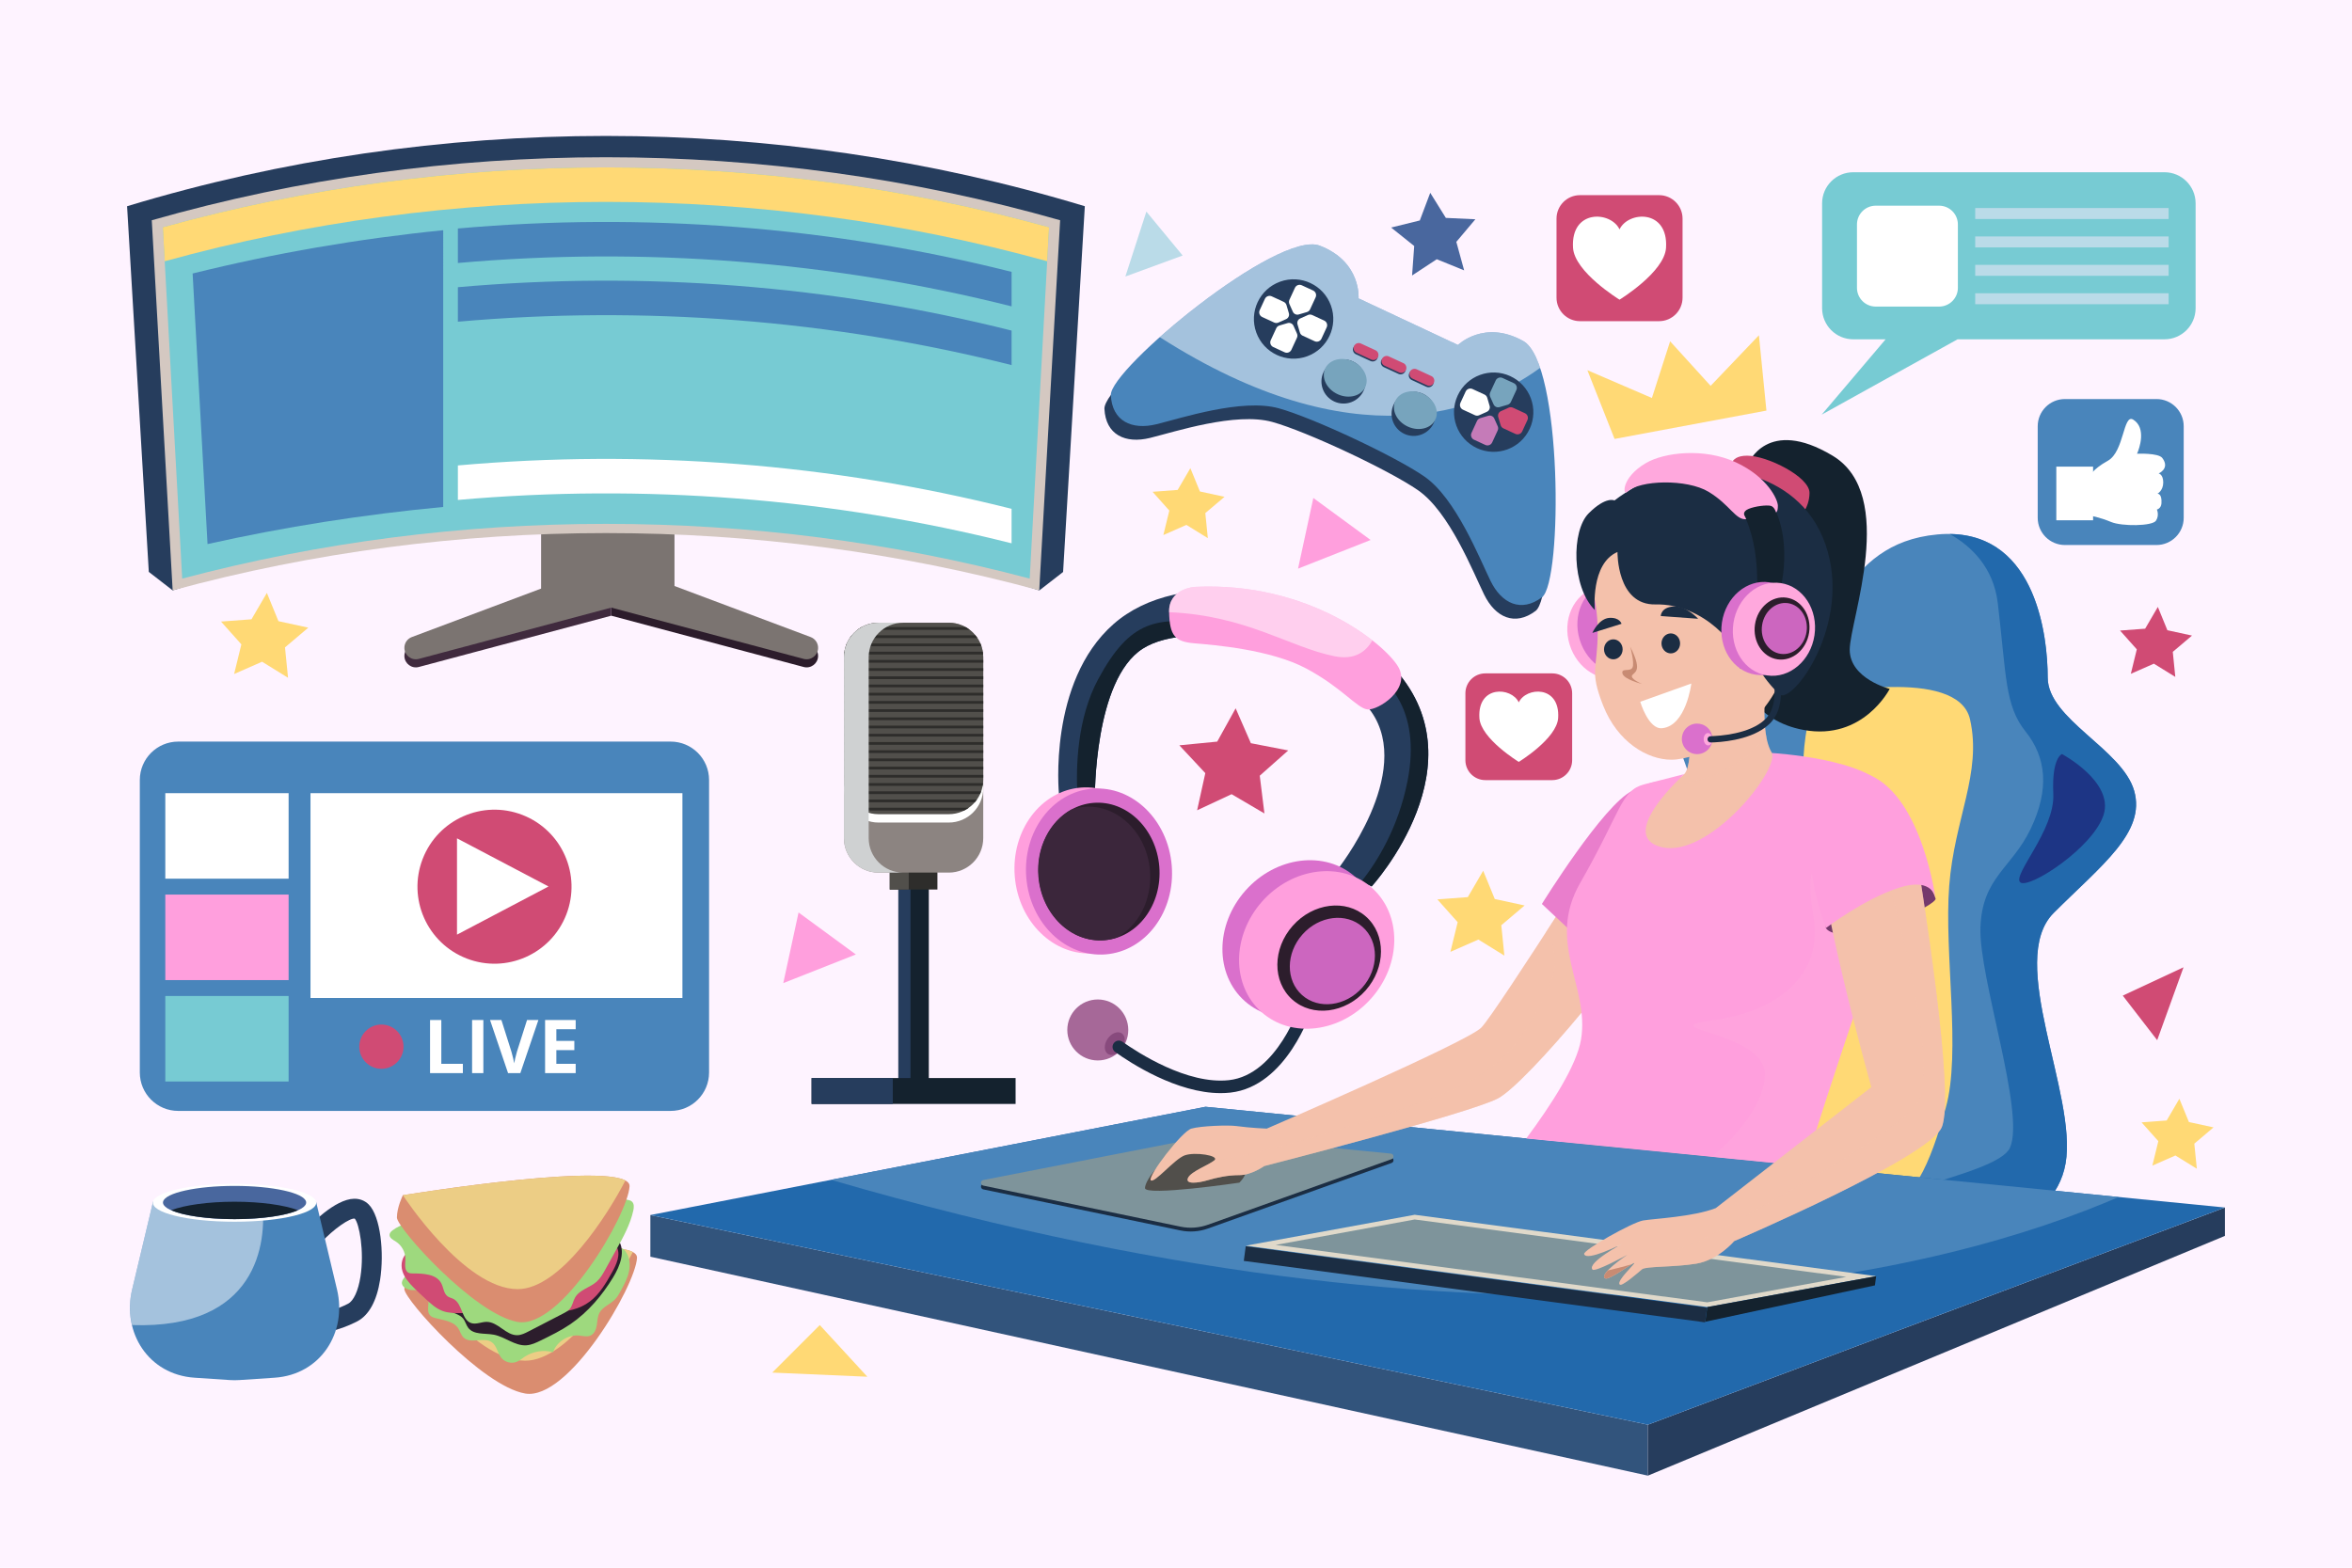 <?xml version="1.0" encoding="utf-8"?>
<!-- Generator: Adobe Illustrator 27.5.0, SVG Export Plug-In . SVG Version: 6.00 Build 0)  -->
<svg version="1.1" xmlns="http://www.w3.org/2000/svg" xmlns:xlink="http://www.w3.org/1999/xlink" x="0px" y="0px"
	 viewBox="0 0 750 500" style="enable-background:new 0 0 750 500;" xml:space="preserve">
<g id="BACKGROUND">
	<g>
		<rect style="fill:#FEF3FF;" width="750" height="500"/>
	</g>
</g>
<g id="OBJECTS">
	<g>
		<g>
			<g>
				<g>
					<g>
						<g>
							<path style="fill:#4985BB;" d="M625.4,395.747c0,0,29.468-2.852,33.271-24.715c3.802-21.864-19.012-64.64-3.802-79.85
								c15.209-15.21,29.468-25.666,25.666-38.974c-3.802-13.308-27.567-22.814-27.567-36.122s-3.802-48.48-35.172-45.628
								c-31.37,2.852-32.124,33.476-49.234,38.229c-17.111,4.753-37.27,11.202-34.418,24.51s17.111,38.024,7.605,54.184
								c-9.506,16.16-37.073,70.344-25.666,88.405C527.489,393.845,625.4,395.747,625.4,395.747z"/>
						</g>
						<g>
							<path style="fill:#2269AC;" d="M680.534,252.207c-3.802-13.308-27.567-22.814-27.567-36.122
								c0-12.725-3.495-45.412-31.22-45.764c6.864,3.908,13.947,10.64,15.304,22.04c2.766,23.237,2.213,32.643,8.852,40.942
								c6.639,8.299,7.663,18.442,1.637,31.041c-6.01,12.568-15.469,15.433-16.022,31.478c-0.553,16.045,14.385,59.199,9.406,70.265
								c-4.046,8.99-50.456,15.059-62.38,26.811c24.555,2.416,46.856,2.85,46.856,2.85s29.468-2.852,33.271-24.715
								c3.802-21.864-19.012-64.64-3.802-79.85C670.078,275.972,684.336,265.516,680.534,252.207z"/>
						</g>
						<g>
							<path style="fill:#FFD975;" d="M580.617,221.683c0,0,43.708-9.406,47.581,7.746c3.873,17.151-4.979,31.536-6.639,53.114
								c-1.66,21.577,3.873,53.114-1.107,70.818c-4.979,17.704-10.512,31.536-21.577,32.089
								c-11.065,0.553-48.687,1.66-52.007-12.725c-3.32-14.385,27.663-71.371,28.217-94.609
								C575.638,254.879,572.318,232.195,580.617,221.683z"/>
						</g>
						<g>
							<g>
								
									<ellipse transform="matrix(0.956 -0.293 0.293 0.956 -36.648 158.96)" style="fill:#FFA8DD;" cx="513.048" cy="201.985" rx="13.072" ry="14.89"/>
							</g>
							<g>
								
									<ellipse transform="matrix(0.956 -0.293 0.293 0.956 -36.059 159.835)" style="fill:#DA70CC;" cx="516.269" cy="200.457" rx="13.072" ry="14.89"/>
							</g>
							<g>
								<path style="fill:#14222E;" d="M557.455,147.897c0,0,6.046-15.068,26.907-2.565c20.861,12.503,5.473,52.577,5.473,61.874
									c0,9.297,12.749,12.503,12.749,12.503s-8.405,16.609-27.454,13.103c-30.533-5.621-25.69-47.726-21.843-64.397
									C557.135,151.744,557.455,147.897,557.455,147.897z"/>
							</g>
							<g>
								<path style="fill:#F4C1AB;" d="M563.558,213.917c0,0-4.044,26.542,4.506,28.578c8.551,2.036,26.846,3.798,33.768,19.677
									c6.922,15.879-36.209,115.026-36.209,115.026l-81.458,1.726c0,0,36.551-33.562,28.083-50.001
									c-11.614-22.544,5.198-72.479,10.059-75.438c9.365-5.7,11.324-3.127,14.785-6.588c3.461-3.461,1.221-26.466,1.221-26.466
									L563.558,213.917z"/>
							</g>
							<g style="opacity:0.5;">
								<path style="fill:#F4C1AB;" d="M563.558,213.917l-25.244,6.515c0,0,2.24,23.005-1.221,26.466
									c-2.524,2.524-4.262,1.85-8.643,3.504c15.957,0.411,27.166-6.706,34.829-15.208
									C561.615,226.69,563.558,213.917,563.558,213.917z"/>
							</g>
							<g>
								<polygon style="fill:#32547C;" points="207.385,387.531 525.474,454.396 525.474,470.644 207.385,400.815 								"/>
							</g>
							<g>
								<polygon style="fill:#263D5D;" points="709.478,385.128 525.474,454.396 525.474,470.644 709.478,394.173 								"/>
							</g>
							<g>
								<polygon style="fill:#2269AC;" points="384.411,352.998 207.385,387.531 525.474,454.396 709.478,385.128 								"/>
							</g>
							<g>
								<path style="fill:#4985BB;" d="M675.6,381.78l-291.189-28.782l-119.423,23.296
									C489.904,441.791,623.147,404.459,675.6,381.78z"/>
							</g>
							<g>
								<g>
									<path style="fill:#1B2D43;" d="M385.167,391.833l58.58-20.923c0.916-0.327,0.751-1.669-0.217-1.765l-57.486-5.682
										c-0.088-0.009-0.177-0.005-0.264,0.012l-72.222,14.089c-0.976,0.19-0.985,1.584-0.011,1.786l62.862,13.087
										C379.328,393.046,382.359,392.836,385.167,391.833z"/>
								</g>
							</g>
							<g>
								<g>
									<path style="fill:#7E949B;" d="M385.167,390.623l58.58-20.923c0.916-0.327,0.751-1.669-0.217-1.765l-57.486-5.682
										c-0.088-0.009-0.177-0.005-0.264,0.012l-72.222,14.089c-0.976,0.19-0.985,1.584-0.011,1.786l62.862,13.087
										C379.328,391.835,382.359,391.626,385.167,390.623z"/>
								</g>
							</g>
							<g>
								<g>
									<polygon style="fill:#E0D9CA;" points="544.413,416.872 397.26,397.297 451.109,387.441 598.261,407.016 									"/>
								</g>
								<g>
									<polygon style="fill:#7E949B;" points="406.792,397.057 451.1,388.947 588.73,407.255 544.422,415.365 									"/>
								</g>
								<g>
									
										<rect x="468.161" y="335.203" transform="matrix(0.132 -0.991 0.991 0.132 2.632 821.861)" style="fill:#1B2D43;" width="4.727" height="148.449"/>
								</g>
								<g>
									<polygon style="fill:#14222E;" points="598.261,407.016 597.87,409.958 543.79,421.558 544.413,416.872 									"/>
								</g>
							</g>
							<g>
								<path style="fill:#514F4B;" d="M395.2,377.198c0,0-30.091,4.427-30.091,1.726c0-2.702,6.931-12.895,17.94-12.895
									C394.058,366.029,401.297,371.101,395.2,377.198z"/>
							</g>
							<g>
								<path style="fill:#F4C1AB;" d="M521.021,253.485c0,0-44.004,69.595-48.687,74.278c-4.682,4.682-68.396,32.198-68.396,32.198
									s-5.135-0.187-9.685-0.819c-2.553-0.355-11.333-0.061-14.366,0.824c-3.033,0.885-14.071,15.335-12.933,16.472
									c1.138,1.137,7.583-6.825,10.869-7.962c3.286-1.137,10.932,0.063,9.479,1.517c-1.453,1.453-7.457,3.539-8.468,5.687
									c-1.011,2.148,3.16,1.643,6.193,0.758c3.033-0.885,6.446-1.643,10.237-1.643c3.792,0,7.869-2.897,7.869-2.897
									s65.128-16.669,74.493-21.555c9.365-4.886,45.621-48.478,49.693-60.286C531.392,278.249,521.021,253.485,521.021,253.485z"
									/>
							</g>
							<g style="opacity:0.5;">
								<path style="fill:#F4C1AB;" d="M493.051,297.196c2.653,4.254,4.172,10.178,0.85,17.427
									c-6.845,14.934-13.067,23.645-25.512,30.49c-11.759,6.468-61.291,22.377-81.413,25.161
									c-1.863,1.434-7.194,3.392-8.141,5.405c-1.011,2.149,3.16,1.643,6.193,0.758c3.033-0.885,6.446-1.643,10.237-1.643
									c3.791,0,7.869-2.897,7.869-2.897s65.128-16.669,74.493-21.555c9.365-4.886,45.622-48.478,49.693-60.286
									c4.072-11.808-6.3-36.572-6.3-36.572S506.352,276.685,493.051,297.196z"/>
							</g>
							<g>
								<path style="fill:#E97ECC;" d="M505.137,300.912l-13.464-12.6c0,0,19.562-31.617,28.825-36.095
									c9.263-4.478,7.402-2.062,7.402-2.062L505.137,300.912z"/>
							</g>
							<g>
								<path style="fill:#FF9FDD;" d="M504.151,331.553c-1.38,8.282-9.512,20.858-17.46,31.555l88.847,8.782
									c3.457-11.143,9.45-29.946,18.185-55.566c14.811-43.441,13.431-53.932,8.084-64.129
									c-5.347-10.196-36.739-12.029-36.739-12.029c1.979,6.065-20.362,33.554-35.173,30.028
									c-14.811-3.526,7.198-23.296,7.198-23.296s-5.162,1.318-12.725,3.245c-7.563,1.927-7.27,8.39-20.491,31.485
									C492.971,300.676,506.972,314.626,504.151,331.553z"/>
							</g>
							<g style="opacity:0.5;">
								<path style="fill:#FFA8DD;" d="M562.81,342.622c0,8.385-7.781,18.909-16.976,26.332l29.703,2.936
									c3.458-11.147,9.458-29.967,18.185-55.566c7.635-22.393,10.96-36.018,11.664-45.373
									c-13.826-0.558-23.303,2.929-23.303,2.929s-7.319-1.359-3.832,18.001c3.487,19.36-11.706,30.817-32.13,33.557
									C525.698,328.176,562.81,328.923,562.81,342.622z"/>
							</g>
							<g>
								<path style="fill:#74396C;" d="M582.24,295.996c0,0,2.316,4.888,18.525-1.029c16.209-5.918,16.467-8.233,16.467-8.233
									s-1.286-5.918-7.204-7.719C604.109,277.214,579.924,284.16,582.24,295.996z"/>
							</g>
							<g>
								<path style="fill:#F4C1AB;" d="M610.264,267.173c-2.64-16.579-10.607-9.019-10.607-9.019
									c-12.861-5.339-16.39-4.782-19.146,8.056c-2.756,12.838,16.205,80.523,16.205,80.523l-49.599,38.583
									c-7.167,2.795-19.722,3.357-23.168,3.942c-3.446,0.585-19.165,9.431-18.807,10.703c0.717,2.548,12.076-3.226,12.076-3.226
									s-11.238,6.018-9.423,8.181c0.802,0.956,11.122-4.702,11.122-4.702s-9.443,6.286-7.01,7.536
									c1.202,0.618,8.621-4.969,9.207-4.918c0.586,0.051-5.665,5.588-4.622,6.83c0.67,0.798,5.91-3.841,7.105-4.843
									c1.194-1.003,10.226-0.622,17.264-1.778c7.038-1.157,12.125-7.202,12.125-7.202s61.593-26.365,66.129-36.187
									C623.652,349.832,612.904,283.752,610.264,267.173z"/>
							</g>
							<g>
								<g>
									<path style="fill:#C88B73;" d="M511.908,407.751c0.995,0.511,6.24-3.221,8.353-4.495c-2.469,0.699-5.022,1.363-7.582,1.95
										C511.619,406.337,511.089,407.33,511.908,407.751z"/>
								</g>
								<g style="opacity:0.5;">
									<path style="fill:#F4C1AB;" d="M619.116,359.654c4.536-9.822-6.212-75.901-8.852-92.48
										c-2.64-16.579-10.607-9.019-10.607-9.019c-1.659-0.689-3.161-1.277-4.528-1.756c0.695,5.751,2.367,11.898,5.176,18.401
										c0,0,19.912,65.958,10.578,77.781c-9.334,11.823-69.692,43.557-69.692,43.557s-9.109,3.715-20.108,6.882
										c-0.586,0.953-5.528,5.527-4.59,6.644c0.67,0.798,5.91-3.841,7.105-4.843c1.195-1.003,10.226-0.622,17.264-1.778
										c7.038-1.157,12.125-7.202,12.125-7.202S614.58,369.475,619.116,359.654z"/>
								</g>
							</g>
							<g>
								<path style="fill:#FF9FDD;" d="M582.24,295.996c0,0,12.123-9.263,23.3-12.865c11.177-3.602,11.691,3.602,11.691,3.602
									s-4.203-32.041-20.723-39.389C583.137,241.398,569.632,261.558,582.24,295.996z"/>
							</g>
							<g>
								<path style="fill:#F4C1AB;" d="M516.113,160.112c-8.049,6.089-11.234,16.674-8.638,26.427
									c1.03,3.868,1.998,9.038,1.998,14.808c0,12.33-2.776,12.192,1.745,23.7c4.521,11.508,13.974,17.262,21.784,17.262
									c7.809,0,30.826-8.22,36.991-31.442c6.165-23.222,5.754-49.527-17.673-56.103
									C538.409,150.859,525.079,153.33,516.113,160.112z"/>
							</g>
							<g>
								<path style="fill:#D04B74;" d="M552.029,150.139c0,0-1.307-4.807,5.105-4.807s19.878,6.732,19.878,11.862
									c0,5.13-3.655,8.656-3.655,7.053S558.834,150.86,552.029,150.139z"/>
							</g>
							<g>
								<path style="fill:#1B2D43;" d="M556.742,203.592c0,0,2.055-13.974,9.453-6.576c7.398,7.398-4.727,17.262-4.727,17.262
									s1.901,3.199,5.815,7.113c3.914,3.914,23.701-22.321,14.8-47.803c-8.901-25.482-38.905-25.482-48.358-23.428
									c-9.453,2.055-18.906,9.453-18.906,9.453s-2.685-1.434-8.229,4.11c-5.544,5.544-5.477,23.406,1.962,30.845
									c0,0-1.405-14.816,7.226-18.515c0,0-0.277,16.98,12.121,16.725c15.618-0.321,26.788,13.689,26.788,18.621
									S556.742,210.579,556.742,203.592z"/>
							</g>
							<g>
								<path style="fill:#14222E;" d="M523.98,153.854c0,0,23.096-4.043,30.515,7.439c7.419,11.482,5.653,28.617,5.653,28.617
									h7.066c0,0,6.183-19.431-4.593-33.033C551.845,143.275,526.289,143.958,523.98,153.854z"/>
							</g>
							<g>
								<path style="fill:#FFA8DD;" d="M556.274,164.421c0,0-0.775-1.259,1.356-2.131c2.131-0.872,5.715-1.259,6.974-0.969
									c1.259,0.291,1.743,2.131,1.743,2.131s0.581-0.194,0.581-2.131s-3.196-9.105-13.367-13.851
									c-10.17-4.746-22.913-3.17-28.671,0.194c-8.044,4.699-7.408,10.591-6.025,9.231c3.927-3.86,19.101-4.195,25.978-0.03
									c6.877,4.165,8.62,9.105,12.011,8.717L556.274,164.421z"/>
							</g>
							<g>
								<g>
									<path style="fill:#DA70CC;" d="M545.075,232.733c1.611,2.155,1.17,5.208-0.985,6.819c-2.155,1.611-5.208,1.17-6.818-0.985
										c-1.611-2.155-1.17-5.208,0.985-6.818C540.411,230.137,543.464,230.578,545.075,232.733z"/>
								</g>
								<g>
									<path style="fill:#FFA8DD;" d="M546.044,235.712c0.047,1.093-0.535,2.006-1.301,2.038c-0.765,0.033-1.423-0.827-1.47-1.92
										c-0.047-1.093,0.535-2.005,1.3-2.038C545.339,233.76,545.997,234.619,546.044,235.712z"/>
								</g>
								<g>
									<g>
										<path style="fill:#1B2D43;" d="M562.928,231.991c-5.606,4.191-14.406,4.751-17.427,4.816
											c-0.57,0.012-1.032-0.455-1.02-1.025l0,0c0.011-0.536,0.438-0.968,0.974-0.982c3.013-0.078,12.415-0.696,17.31-5.277
											c5.671-5.309,1.879-16.465,1.84-16.577l1.891-0.66c0.177,0.508,4.262,12.496-2.361,18.698
											C563.752,231.342,563.349,231.677,562.928,231.991z"/>
									</g>
								</g>
							</g>
							<g>
								<path style="fill:#DA70CC;" d="M574.947,202.361c-1.198,8.136-7.96,13.878-15.102,12.826
									c-7.142-1.052-11.961-8.5-10.763-16.636s7.96-13.878,15.102-12.826C571.327,186.777,576.146,194.226,574.947,202.361z"/>
							</g>
							<g>
								
									<ellipse transform="matrix(0.146 -0.989 0.989 0.146 284.843 730.787)" style="fill:#FFA8DD;" cx="565.58" cy="200.457" rx="14.89" ry="13.072"/>
							</g>
							<g>
								<path style="fill:#2C1D2C;" d="M576.89,201.728c-0.8,5.431-5.313,9.264-10.081,8.562c-4.768-0.702-7.984-5.674-7.185-11.105
									c0.8-5.431,5.313-9.264,10.081-8.562C574.473,191.325,577.69,196.297,576.89,201.728z"/>
							</g>
							<g>
								<path style="fill:#CC66BF;" d="M576.071,201.501c-0.657,4.462-4.366,7.611-8.283,7.035c-3.917-0.577-6.56-4.662-5.903-9.124
									c0.657-4.462,4.365-7.611,8.283-7.035C574.086,192.954,576.729,197.039,576.071,201.501z"/>
							</g>
						</g>
						<g>
							<path style="fill:#1D3585;" d="M657.521,240.494c0,0,16.598,8.852,13.278,19.364c-3.32,10.512-23.79,23.79-26.557,21.577
								c-2.766-2.213,11.065-16.598,10.512-28.217C654.202,241.601,657.521,240.494,657.521,240.494z"/>
						</g>
					</g>
					<g>
						<path style="fill:#C88B73;" d="M519.835,206.225c0,0,1.454,5.236,0.727,6.69c-0.727,1.454-3.636,0-3.2,1.891
							c0.436,1.891,6.254,3.345,6.254,3.345s-4.218-1.745-3.054-2.909C521.725,214.078,523.471,213.496,519.835,206.225z"/>
					</g>
					<g>
						<path style="fill:#FFFFFF;" d="M523.034,223.822l16.289-5.817c0,0-1.626,13.484-9.308,14.252
							C525.652,232.694,523.034,223.822,523.034,223.822z"/>
					</g>
					<g>
						<path style="fill:#1B2D43;" d="M514.454,210.285c-1.637,0-2.97-1.43-2.97-3.188c0-1.758,1.333-3.187,2.97-3.187
							c1.637,0,2.97,1.43,2.97,3.187C517.423,208.855,516.091,210.285,514.454,210.285z"/>
					</g>
					<g>
						<path style="fill:#1B2D43;" d="M532.779,208.394c-1.637,0-2.97-1.43-2.97-3.188c0-1.758,1.333-3.188,2.97-3.188
							c1.637,0,2.97,1.43,2.97,3.188C535.748,206.965,534.415,208.394,532.779,208.394z"/>
					</g>
					<g>
						<path style="fill:#1B2D43;" d="M507.764,201.862l9.308-2.909c0,0-0.532-2.026-3.781-1.891
							C509.8,197.208,507.764,201.862,507.764,201.862z"/>
					</g>
					<g>
						<path style="fill:#1B2D43;" d="M529.579,196.481l11.925,0.873c0,0-3.781-4.217-7.853-3.927
							C529.579,193.717,529.579,196.481,529.579,196.481z"/>
					</g>
				</g>
				<g>
					<g>
						<path style="fill:#402A3E;" d="M133.554,212.729l61.357-16.362v-14.449l-63.586,23.845c-1.474,0.553-2.43,1.986-2.374,3.559
							l0,0C129.035,211.672,131.281,213.335,133.554,212.729z"/>
					</g>
					<g>
						<path style="fill:#2C1C2B;" d="M256.267,212.729l-61.357-16.362v-14.449l63.586,23.845c1.474,0.553,2.43,1.986,2.374,3.559
							l0,0C260.786,211.672,258.539,213.335,256.267,212.729z"/>
					</g>
					<g>
						<path style="fill:#7B7471;" d="M258.496,203.183l-63.586-23.845l-63.586,23.845c-1.474,0.553-2.43,1.986-2.374,3.559
							c0.084,2.35,2.33,4.013,4.603,3.407l61.357-16.362l61.357,16.362c2.272,0.606,4.519-1.057,4.603-3.407
							C260.926,205.168,259.97,203.735,258.496,203.183z"/>
					</g>
					<g>
						<rect x="172.542" y="156.469" style="fill:#7B7471;" width="42.538" height="34.528"/>
					</g>
					<g>
						<g>
							<path style="fill:#263D5D;" d="M338.997,182.433c2.239-37.698,4.547-76.555,6.929-116.658
								c-98.626-29.893-206.778-29.893-305.404,0c2.381,40.091,4.688,78.936,6.927,116.622l7.609,5.903l0,0.005
								c93.723-30.469,185.484-29.678,276.361,0.007L338.997,182.433z"/>
						</g>
						<g>
							<path style="fill:#D4C8C1;" d="M331.391,188.3c-89.554-24.371-186.779-24.371-276.333,0
								c-2.152-38.126-4.371-77.457-6.662-118.053c93.847-26.791,195.809-26.791,289.657,0
								C335.762,110.843,333.543,150.174,331.391,188.3z"/>
						</g>
						<g>
							<path style="fill:#77CBD3;" d="M58.103,184.537c-1.997-36.247-4.055-73.582-6.175-112.054
								c91.687-25.46,190.906-25.46,282.594,0c-2.12,38.472-4.177,75.807-6.175,112.054
								C240.646,161.264,145.804,161.264,58.103,184.537z"/>
						</g>
						<g>
							<path style="fill:#4985BB;" d="M141.328,73.429c-27.03,2.718-53.737,7.318-79.905,13.801l4.756,86.294
								c24.671-5.497,49.776-9.446,75.15-11.835V73.429z"/>
						</g>
						<g>
							<path style="fill:#FFD975;" d="M333.924,83.322c0.199-3.606,0.397-7.213,0.597-10.839c-91.687-25.46-190.906-25.46-282.594,0
								c0.2,3.626,0.398,7.233,0.597,10.839C143.847,58.082,242.602,58.082,333.924,83.322z"/>
						</g>
						<g>
							<path style="fill:#4985BB;" d="M322.57,86.71c-57.401-14.459-117.461-19.064-176.56-13.836v11.005
								c59.099-5.228,119.159-0.626,176.56,13.833V86.71z"/>
						</g>
						<g>
							<path style="fill:#4985BB;" d="M322.57,105.436C265.168,90.977,205.109,86.372,146.009,91.6v11.005
								c59.099-5.228,119.159-0.626,176.56,13.833V105.436z"/>
						</g>
						<g>
							<path style="fill:#FFFFFF;" d="M322.57,162.283c-57.401-14.459-117.461-19.064-176.56-13.836v11.005
								c59.099-5.228,119.159-0.626,176.56,13.833V162.283z"/>
						</g>
					</g>
				</g>
				<g>
					<g>
						<path style="fill:#263D5D;" d="M426.435,277.427c0,0,24.573-30.788,10.837-50.444c-15.078-21.577-57.241-30.083-72.871-20.107
							c-15.63,9.975-15.276,47.678-15.276,47.678l-11.448-1.351c0,0-3.561-35.656,17.36-54.125
							c20.921-18.47,63.757-12.745,88.613,13.105c29.825,31.018-6.258,70.535-6.258,70.535L426.435,277.427z"/>
					</g>
					<g>
						<path style="fill:#14222E;" d="M443.65,212.182c-7.037-7.319-15.517-13.021-24.531-17.021c0.062,0.566,0.25,1.133,0.608,1.699
							c5.154,8.156,20.934,19.85,20.934,19.85s12.882,8.583,8.166,32.411c-3.033,15.327-10.06,26.206-14.691,32.024l3.256,1.572
							C437.391,282.717,473.475,243.2,443.65,212.182z"/>
					</g>
					<g>
						<path style="fill:#14222E;" d="M398.368,204.478c-3.313-2.912-7.405-4.966-12.234-5.569
							c-17.173-2.142-25.652-1.388-35.95,17.719c-6.737,12.499-7.134,28.024-6.604,37.27l5.545,0.654
							c0,0-0.355-37.702,15.276-47.678C371.731,202.197,384.897,201.584,398.368,204.478z"/>
					</g>
					<g>
						<g>
							
								<ellipse transform="matrix(0.997 -0.08 0.08 0.997 -21.06 28.567)" style="fill:#FF9FDD;" cx="346.67" cy="277.614" rx="23.265" ry="26.501"/>
						</g>
						<g>
							
								<ellipse transform="matrix(0.997 -0.08 0.08 0.997 -21.076 28.861)" style="fill:#DA70CC;" cx="350.339" cy="277.969" rx="23.265" ry="26.501"/>
						</g>
						<g>
							
								<ellipse transform="matrix(0.997 -0.08 0.08 0.997 -21.076 28.861)" style="fill:#2C1D2C;" cx="350.339" cy="277.969" rx="19.288" ry="21.97"/>
						</g>
						<g>
							<path style="fill:#3B263B;" d="M352.093,299.87c1.417-0.113,2.78-0.41,4.083-0.848c6.862-3.78,11.273-12.077,10.532-21.328
								c-0.969-12.095-10.362-21.211-20.98-20.36c-1.417,0.113-2.779,0.41-4.082,0.848c-6.862,3.779-11.273,12.078-10.532,21.329
								C332.082,291.605,341.475,300.72,352.093,299.87z"/>
						</g>
					</g>
					<g>
						<g>
							<circle style="fill:#A66898;" cx="350.061" cy="328.497" r="9.723"/>
						</g>
						<g>
							<path style="fill:#884A7D;" d="M357.775,334.418c-1.231,1.803-3.253,2.566-4.515,1.705c-1.262-0.862-1.288-3.022-0.056-4.826
								c1.231-1.803,3.252-2.566,4.515-1.705C358.98,330.454,359.006,332.615,357.775,334.418z"/>
						</g>
						<g>
							<g>
								<path style="fill:#1B2D43;" d="M389.214,348.646c-13.971,0-28.709-9.62-33.616-13.126c-0.926-0.661-1.106-1.961-0.406-2.858
									l0,0c0.659-0.843,1.856-1.025,2.73-0.406c4.91,3.475,20.679,13.723,33.979,12.249c15.41-1.712,22.679-24.078,22.75-24.304
									l3.811,1.205c-0.324,1.023-8.118,25.071-26.118,27.071C391.307,348.591,390.263,348.646,389.214,348.646z"/>
							</g>
						</g>
					</g>
					<g>
						
							<ellipse transform="matrix(0.664 -0.748 0.748 0.664 -84.867 410.516)" style="fill:#DA70CC;" cx="414.496" cy="299.72" rx="26.501" ry="23.265"/>
					</g>
					<g>
						
							<ellipse transform="matrix(0.664 -0.748 0.748 0.664 -85.682 415.664)" style="fill:#FF9FDD;" cx="419.802" cy="303.198" rx="26.501" ry="23.265"/>
					</g>
					<g>
						
							<ellipse transform="matrix(0.664 -0.748 0.748 0.664 -86.297 419.516)" style="fill:#2C1D2C;" cx="423.787" cy="305.809" rx="17.691" ry="15.531"/>
					</g>
					<g>
						<path style="fill:#CC66BF;" d="M434.4,314.988c-5.332,6.001-13.924,7.071-19.192,2.391c-5.268-4.681-5.217-13.339,0.115-19.34
							c5.331-6.001,13.924-7.071,19.192-2.391C439.783,300.328,439.732,308.987,434.4,314.988z"/>
					</g>
					<g>
						<path style="fill:#FF9FDD;" d="M381.044,187.179c0,0-8.42,0.464-8.245,8.019c0.175,7.555,1.848,9.458,8.02,9.975
							c6.171,0.517,24.339,1.954,35.76,8.064c11.421,6.11,16.152,12.684,19.497,13.029c3.345,0.345,14.071-6.463,9.743-13.672
							C441.491,205.387,417.378,185.439,381.044,187.179z"/>
					</g>
					<g style="opacity:0.5;">
						<path style="fill:#FFFFFF;" d="M381.044,187.179c0,0-8.42,0.464-8.245,8.019c0,0.019,0.001,0.035,0.002,0.053
							c24.675,1.057,38.388,11.183,52.784,14.058c6.349,1.268,9.968-1.398,12.033-5.07
							C426.933,195.868,407.141,185.929,381.044,187.179z"/>
					</g>
				</g>
				<g>
					<g>
						<g>
							<path style="fill:#263D5D;" d="M100.067,425.223c-1.068,0-1.735-0.092-1.932-0.123l1.001-6.258
								c0.011-0.001,4.788,0.596,11.843-3.026c1.778-0.913,3.259-4.134,3.962-8.615c1.297-8.276-0.421-17.013-1.827-18.539
								c-1.458-0.264-6.604,3.146-10.98,7.879l-4.657-4.299c1.507-1.634,9.336-9.791,15.423-9.914
								c1.808-0.038,3.436,0.591,4.66,1.814c3.833,3.833,4.978,15.525,3.644,24.04c-1.061,6.765-3.595,11.354-7.328,13.271
								C107.579,424.685,102.65,425.223,100.067,425.223z"/>
						</g>
					</g>
					<g>
						<g>
							<path style="fill:#4985BB;" d="M74.801,383.277H48.809l-6.675,28.003c-3.252,13.645,5.147,27.142,19.914,28.129l11.196,0.748
								c1.037,0.069,2.077,0.069,3.115,0l11.196-0.748c14.767-0.986,23.166-14.484,19.914-28.129l-6.675-28.003H74.801z"/>
						</g>
						<g style="opacity:0.5;">
							<path style="fill:#FFFFFF;" d="M48.809,383.277l-6.675,28.003c-0.921,3.865-0.898,7.729-0.019,11.338
								c39.813,1.368,43.104-26.027,41.475-39.341h-8.789H48.809z"/>
						</g>
						<g>
							<path style="fill:#FFFFFF;" d="M100.794,383.277c0.819,3.435-10.797,6.383-25.992,6.383c-15.196,0-26.811-2.948-25.993-6.383
								c0.77-3.232,12.389-5.714,25.992-5.714C88.404,377.563,100.023,380.046,100.794,383.277z"/>
						</g>
						<g>
							<path style="fill:#49679E;" d="M97.603,383.277c0.628,3.002-9.567,5.56-22.802,5.56c-13.235,0-23.429-2.558-22.802-5.56
								c0.595-2.845,10.791-5.045,22.802-5.045C86.811,378.232,97.008,380.432,97.603,383.277z"/>
						</g>
						<g>
							<path style="fill:#14222E;" d="M54.567,385.988c3.797,1.685,11.366,2.849,20.234,2.849c8.869,0,16.438-1.164,20.234-2.849
								c-4.278-1.636-11.796-2.711-20.234-2.711C66.363,383.277,58.845,384.352,54.567,385.988z"/>
						</g>
					</g>
				</g>
				<g>
					<g>
						<path style="fill:#263D5D;" d="M483.689,113.128c-12.47-6.969-20.821,1.255-20.821,1.255l-31.701-14.86
							c0,0,0.979-11.681-12.354-16.807c-13.334-5.126-67.026,39.395-66.634,47.672c0.392,8.277,6.658,11.214,14.532,9.285
							c7.874-1.929,27.289-8.34,39.028-5.085c10.919,3.027,37.134,15.316,46.446,21.772c10.01,6.941,17.503,25.965,21.057,33.251
							s9.82,10.223,16.432,5.23C496.284,189.847,496.158,120.097,483.689,113.128z"/>
					</g>
					<g>
						<path style="fill:#4985BB;" d="M485.733,108.766c-12.47-6.969-20.821,1.255-20.821,1.255l-31.701-14.86
							c0,0,0.979-11.681-12.354-16.807c-13.334-5.126-67.026,39.395-66.634,47.672c0.392,8.277,6.658,11.214,14.531,9.285
							s27.289-8.34,39.028-5.085c10.919,3.027,37.134,15.316,46.446,21.772c10.01,6.941,17.503,25.965,21.057,33.251
							c3.554,7.286,9.82,10.224,16.432,5.23C498.329,185.485,498.203,115.735,485.733,108.766z"/>
					</g>
					<g style="opacity:0.5;">
						<path style="fill:#FFFFFF;" d="M491.113,117.325c-1.445-4.285-3.229-7.357-5.38-8.559c-12.47-6.969-20.821,1.255-20.821,1.255
							l-31.701-14.86c0,0,0.979-11.681-12.354-16.807c-8.634-3.32-34.187,14.178-51.023,29.172
							C431.708,147.118,471.839,131.359,491.113,117.325z"/>
					</g>
					<g>
						<g>
							<g>
								<path style="fill:#263D5D;" d="M434.823,124.619c-1.631,3.533-5.817,5.074-9.35,3.443c-3.533-1.631-5.074-5.817-3.443-9.35
									c1.631-3.533,5.817-5.074,9.35-3.443C434.912,116.9,436.454,121.086,434.823,124.619z"/>
							</g>
							<g>
								<path style="fill:#77A4BD;" d="M435.361,123.452c-1.334,2.888-5.279,3.908-8.811,2.276
									c-3.533-1.631-5.315-5.295-3.982-8.183c1.334-2.888,5.279-3.908,8.811-2.277C434.912,116.9,436.695,120.564,435.361,123.452
									z"/>
							</g>
							<g>
								<path style="fill:#263D5D;" d="M457.185,134.944c-1.631,3.533-5.817,5.074-9.35,3.443c-3.533-1.631-5.074-5.817-3.443-9.35
									c1.631-3.533,5.817-5.074,9.35-3.443C457.274,127.225,458.816,131.411,457.185,134.944z"/>
							</g>
							<g>
								<path style="fill:#77A4BD;" d="M457.723,133.777c-1.334,2.888-5.279,3.908-8.811,2.276
									c-3.533-1.631-5.315-5.295-3.982-8.183c1.334-2.888,5.279-3.908,8.811-2.276
									C457.274,127.225,459.057,130.889,457.723,133.777z"/>
							</g>
						</g>
						<g>
							<g>
								<g>
									
										<ellipse transform="matrix(0.941 -0.34 0.34 0.941 -10.107 146.028)" style="fill:#263D5D;" cx="412.285" cy="101.9" rx="12.65" ry="12.65"/>
								</g>
								<g>
									<g>
										<path style="fill:#FFFFFF;" d="M413.573,106.381l-1.101-2.463c-0.322-0.721-1.128-1.093-1.886-0.871l-2.589,0.759
											c-0.453,0.133-0.827,0.455-1.025,0.884l-1.765,3.823c-0.379,0.82-0.021,1.792,0.799,2.171l1.811,0.836l1.811,0.836
											c0.82,0.379,1.792,0.021,2.171-0.799l1.765-3.823C413.763,107.306,413.766,106.813,413.573,106.381z"/>
									</g>
									<g>
										<path style="fill:#FFFFFF;" d="M407.655,102.879l2.463-1.101c0.721-0.322,1.093-1.128,0.871-1.886l-0.759-2.589
											c-0.133-0.453-0.455-0.827-0.884-1.025l-3.823-1.765c-0.82-0.379-1.792-0.021-2.171,0.799l-0.836,1.811l-0.836,1.811
											c-0.379,0.82-0.021,1.792,0.799,2.171l3.823,1.765C406.731,103.068,407.224,103.072,407.655,102.879z"/>
									</g>
									<g>
										<path style="fill:#FFFFFF;" d="M411.158,96.961l1.101,2.463c0.322,0.721,1.128,1.093,1.886,0.871l2.589-0.759
											c0.453-0.133,0.827-0.455,1.025-0.884l1.765-3.823c0.379-0.82,0.021-1.792-0.799-2.171l-1.811-0.836l-1.811-0.836
											c-0.82-0.379-1.792-0.021-2.171,0.799l-1.765,3.823C410.968,96.036,410.965,96.53,411.158,96.961z"/>
									</g>
									<g>
										<path style="fill:#FFFFFF;" d="M417.076,100.464l-2.463,1.101c-0.721,0.322-1.093,1.128-0.871,1.886l0.759,2.589
											c0.133,0.453,0.455,0.827,0.884,1.025l3.823,1.765c0.82,0.379,1.792,0.021,2.171-0.799l0.836-1.811l0.836-1.811
											c0.379-0.82,0.021-1.792-0.799-2.171l-3.823-1.765C418,100.274,417.507,100.271,417.076,100.464z"/>
									</g>
								</g>
							</g>
							<g>
								<g>
									<path style="fill:#263D5D;" d="M487.786,136.76c-2.929,6.343-10.445,9.111-16.788,6.182
										c-6.343-2.929-9.111-10.445-6.182-16.788c2.929-6.343,10.445-9.111,16.788-6.182
										C487.947,122.901,490.714,130.417,487.786,136.76z"/>
								</g>
								<g>
									<g>
										<path style="fill:#C57BB8;" d="M477.589,135.939l-1.101-2.463c-0.322-0.721-1.128-1.093-1.886-0.871l-2.589,0.759
											c-0.453,0.133-0.827,0.455-1.025,0.884l-1.765,3.823c-0.379,0.82-0.021,1.792,0.799,2.171l1.811,0.836l1.811,0.836
											c0.82,0.379,1.792,0.021,2.171-0.799l1.765-3.823C477.778,136.863,477.781,136.37,477.589,135.939z"/>
									</g>
									<g>
										<path style="fill:#FFFFFF;" d="M471.671,132.436l2.463-1.101c0.721-0.322,1.093-1.128,0.871-1.886l-0.759-2.589
											c-0.133-0.453-0.455-0.827-0.884-1.025l-3.823-1.765c-0.82-0.379-1.792-0.021-2.171,0.799l-0.836,1.811l-0.836,1.811
											c-0.379,0.82-0.021,1.792,0.799,2.171l3.823,1.765C470.746,132.626,471.24,132.628,471.671,132.436z"/>
									</g>
									<g>
										<path style="fill:#77A4BD;" d="M475.173,126.518l1.101,2.463c0.322,0.721,1.128,1.093,1.886,0.871l2.589-0.759
											c0.453-0.133,0.827-0.455,1.025-0.884l1.765-3.823c0.379-0.82,0.021-1.792-0.799-2.171l-1.811-0.836l-1.811-0.836
											c-0.82-0.379-1.792-0.021-2.171,0.799l-1.765,3.823C474.984,125.593,474.981,126.087,475.173,126.518z"/>
									</g>
									<g>
										<path style="fill:#D04B74;" d="M481.091,130.021l-2.463,1.101c-0.721,0.322-1.093,1.128-0.871,1.886l0.759,2.589
											c0.133,0.453,0.455,0.827,0.884,1.025l3.823,1.765c0.82,0.379,1.792,0.021,2.171-0.799l0.836-1.811l0.836-1.811
											c0.379-0.82,0.021-1.792-0.799-2.171l-3.823-1.765C482.016,129.831,481.522,129.828,481.091,130.021z"/>
									</g>
								</g>
							</g>
						</g>
						<g>
							<g>
								<g>
									<path style="fill:#263D5D;" d="M438.4,112.179l-4.668-2.155c-0.817-0.377-1.786-0.021-2.164,0.797
										c-0.378,0.817-0.021,1.786,0.797,2.164l4.668,2.155c0.817,0.377,1.786,0.021,2.164-0.797
										C439.574,113.525,439.217,112.557,438.4,112.179z"/>
								</g>
								<g>
									<path style="fill:#D04B74;" d="M438.615,111.713l-4.668-2.155c-0.817-0.377-1.786-0.021-2.164,0.797
										c-0.377,0.818-0.021,1.786,0.797,2.164l4.668,2.155c0.817,0.377,1.786,0.021,2.164-0.797
										C439.79,113.059,439.433,112.09,438.615,111.713z"/>
								</g>
							</g>
							<g>
								<g>
									<path style="fill:#263D5D;" d="M447.304,116.29l-4.668-2.155c-0.817-0.378-1.786-0.021-2.163,0.797
										c-0.378,0.817-0.021,1.786,0.797,2.164l4.668,2.155c0.818,0.377,1.786,0.021,2.164-0.797
										C448.478,117.636,448.121,116.668,447.304,116.29z"/>
								</g>
								<g>
									<path style="fill:#D04B74;" d="M447.52,115.824l-4.668-2.155c-0.817-0.377-1.786-0.021-2.164,0.797
										c-0.377,0.817-0.021,1.786,0.797,2.164l4.668,2.155c0.818,0.377,1.786,0.021,2.164-0.797
										C448.694,117.17,448.337,116.201,447.52,115.824z"/>
								</g>
							</g>
							<g>
								<g>
									<path style="fill:#263D5D;" d="M456.208,120.401l-4.668-2.155c-0.817-0.377-1.786-0.021-2.164,0.797
										c-0.377,0.817-0.021,1.786,0.797,2.164l4.668,2.155c0.817,0.377,1.786,0.021,2.164-0.797
										C457.382,121.747,457.025,120.779,456.208,120.401z"/>
								</g>
								<g>
									<path style="fill:#D04B74;" d="M456.423,119.935l-4.668-2.155c-0.818-0.377-1.786-0.021-2.164,0.797
										c-0.377,0.817-0.021,1.786,0.797,2.164l4.668,2.155c0.818,0.377,1.786,0.021,2.164-0.797
										C457.598,121.281,457.241,120.312,456.423,119.935z"/>
								</g>
							</g>
						</g>
					</g>
				</g>
				<g>
					<g>
						<g>
							<g>
								<rect x="286.472" y="275.447" style="fill:#14222E;" width="9.705" height="70.889"/>
							</g>
							<g>
								<rect x="286.472" y="275.447" style="fill:#263D5D;" width="3.862" height="70.889"/>
							</g>
						</g>
						<g>
							<g>
								<rect x="283.726" y="275.447" style="fill:#2E2D2B;" width="15.198" height="8.259"/>
							</g>
							<g>
								<rect x="283.726" y="275.447" style="fill:#514F4B;" width="6.048" height="8.259"/>
							</g>
						</g>
						<g>
							<g>
								<rect x="258.8" y="343.833" style="fill:#14222E;" width="65.05" height="8.259"/>
							</g>
							<g>
								<rect x="258.8" y="343.833" style="fill:#263D5D;" width="25.887" height="8.259"/>
							</g>
						</g>
					</g>
					<g>
						<g>
							<path style="fill:#8C8481;" d="M302.532,198.61h-22.415c-6.075,0-11,4.925-11,11v57.698c0,6.075,4.925,11,11,11h22.415
								c6.075,0,11-4.925,11-11V209.61C313.532,203.535,308.607,198.61,302.532,198.61z"/>
						</g>
						<g>
							<path style="fill:#FFFFFF;" d="M302.532,201.278h-22.415c-6.075,0-11,4.925-11,11v39.066c0,6.075,4.925,11,11,11h22.415
								c6.075,0,11-4.925,11-11v-39.066C313.532,206.203,308.607,201.278,302.532,201.278z"/>
						</g>
						<g>
							<path style="fill:#514F4B;" d="M302.532,198.61h-22.415c-6.075,0-11,4.925-11,11v39.066c0,6.075,4.925,11,11,11h22.415
								c6.075,0,11-4.925,11-11V209.61C313.532,203.535,308.607,198.61,302.532,198.61z"/>
						</g>
						<g>
							<g>
								<rect x="269.117" y="218.339" style="fill:#2E2D2B;" width="44.415" height="0.873"/>
							</g>
							<g>
								<rect x="269.117" y="213.102" style="fill:#2E2D2B;" width="44.415" height="0.873"/>
							</g>
							<g>
								<rect x="269.117" y="215.721" style="fill:#2E2D2B;" width="44.415" height="0.873"/>
							</g>
							<g>
								<rect x="269.117" y="223.577" style="fill:#2E2D2B;" width="44.415" height="0.873"/>
							</g>
							<g>
								<rect x="269.117" y="220.958" style="fill:#2E2D2B;" width="44.415" height="0.873"/>
							</g>
							<g>
								<path style="fill:#2E2D2B;" d="M312.957,206.119c-0.099-0.296-0.206-0.589-0.329-0.873h-42.607
									c-0.123,0.284-0.23,0.577-0.329,0.873H312.957z"/>
							</g>
							<g>
								<path style="fill:#2E2D2B;" d="M273.442,200.882h35.766c-0.417-0.32-0.854-0.615-1.316-0.873h-33.134
									C274.296,200.267,273.859,200.562,273.442,200.882z"/>
							</g>
							<g>
								<rect x="269.117" y="210.483" style="fill:#2E2D2B;" width="44.415" height="0.873"/>
							</g>
							<g>
								<path style="fill:#2E2D2B;" d="M311.678,203.5c-0.202-0.302-0.417-0.593-0.647-0.873h-39.413
									c-0.23,0.279-0.445,0.571-0.647,0.873H311.678z"/>
							</g>
							<g>
								<path style="fill:#2E2D2B;" d="M307.477,258.492c0.505-0.255,0.987-0.546,1.444-0.873h-35.193
									c0.457,0.327,0.939,0.618,1.443,0.873H307.477z"/>
							</g>
							<g>
								<rect x="269.117" y="226.195" style="fill:#2E2D2B;" width="44.415" height="0.873"/>
							</g>
							<g>
								<path style="fill:#2E2D2B;" d="M313.488,208.738c-0.023-0.295-0.062-0.585-0.108-0.873h-44.112
									c-0.046,0.288-0.084,0.578-0.107,0.873H313.488z"/>
							</g>
							<g>
								<rect x="269.117" y="247.145" style="fill:#2E2D2B;" width="44.415" height="0.873"/>
							</g>
							<g>
								<path style="fill:#2E2D2B;" d="M313.348,250.636c0.052-0.288,0.1-0.577,0.129-0.873h-44.306
									c0.029,0.295,0.078,0.585,0.13,0.873H313.348z"/>
							</g>
							<g>
								<path style="fill:#2E2D2B;" d="M312.525,253.255c0.131-0.285,0.247-0.576,0.354-0.873h-43.108
									c0.106,0.297,0.223,0.588,0.354,0.873H312.525z"/>
							</g>
							<g>
								<path style="fill:#2E2D2B;" d="M310.838,255.873c0.242-0.279,0.471-0.57,0.685-0.873h-40.397
									c0.214,0.303,0.442,0.593,0.685,0.873H310.838z"/>
							</g>
							<g>
								<rect x="269.117" y="244.526" style="fill:#2E2D2B;" width="44.415" height="0.873"/>
							</g>
							<g>
								<rect x="269.117" y="228.814" style="fill:#2E2D2B;" width="44.415" height="0.873"/>
							</g>
							<g>
								<rect x="269.117" y="231.432" style="fill:#2E2D2B;" width="44.415" height="0.873"/>
							</g>
							<g>
								<rect x="269.117" y="234.051" style="fill:#2E2D2B;" width="44.415" height="0.873"/>
							</g>
							<g>
								<rect x="269.117" y="236.67" style="fill:#2E2D2B;" width="44.415" height="0.873"/>
							</g>
							<g>
								<rect x="269.117" y="241.907" style="fill:#2E2D2B;" width="44.415" height="0.873"/>
							</g>
							<g>
								<rect x="269.117" y="239.288" style="fill:#2E2D2B;" width="44.415" height="0.873"/>
							</g>
						</g>
						<g>
							<path style="fill:#CFD1D2;" d="M277.004,267.309V209.61c0-6.075,4.925-11,11-11h-7.887c-6.075,0-11,4.925-11,11v57.698
								c0,6.075,4.925,11,11,11h7.887C281.929,278.309,277.004,273.384,277.004,267.309z"/>
						</g>
					</g>
				</g>
				<g>
					<polygon style="fill:#49679E;" points="466.884,86.229 458.153,82.68 450.28,87.861 450.957,78.461 443.597,72.574 
						452.746,70.313 456.071,61.494 461.048,69.497 470.463,69.934 464.39,77.141 					"/>
				</g>
				<g>
					<polygon style="fill:#FFD975;" points="91.853,216.171 83.57,211.05 74.655,214.97 76.966,205.51 70.483,198.243 
						80.194,197.517 85.102,189.106 88.793,198.118 98.309,200.186 90.879,206.481 					"/>
				</g>
				<g>
					<polygon style="fill:#FFD975;" points="479.707,304.782 471.424,299.661 462.509,303.581 464.82,294.121 458.337,286.854 
						468.048,286.128 472.956,277.717 476.647,286.729 486.163,288.797 478.733,295.092 					"/>
				</g>
				<g>
					<polygon style="fill:#D04B74;" points="693.656,215.895 686.825,211.672 679.473,214.905 681.379,207.103 676.032,201.111 
						684.041,200.512 688.089,193.575 691.133,201.007 698.981,202.713 692.853,207.904 					"/>
				</g>
				<g>
					<polygon style="fill:#FFD975;" points="385.151,171.638 378.32,167.415 370.968,170.648 372.874,162.846 367.527,156.853 
						375.536,156.255 379.583,149.318 382.627,156.75 390.475,158.456 384.348,163.647 					"/>
				</g>
				<g>
					<polygon style="fill:#FFD975;" points="700.52,372.754 693.689,368.53 686.337,371.764 688.243,363.962 682.896,357.969 
						690.905,357.37 694.953,350.434 697.997,357.866 705.845,359.571 699.717,364.763 					"/>
				</g>
				<g>
					<polygon style="fill:#D04B74;" points="403.196,259.445 392.731,253.298 381.735,258.434 384.347,246.582 376.064,237.711 
						388.144,236.533 394.021,225.914 398.874,237.038 410.789,239.347 401.709,247.4 					"/>
				</g>
				<g>
					<g>
						<path style="fill:#4985BB;" d="M213.856,236.523H56.832c-6.765,0-12.25,5.485-12.25,12.25v93.294
							c0,6.766,5.485,12.25,12.25,12.25h157.024c6.766,0,12.25-5.484,12.25-12.25v-93.294
							C226.106,242.008,220.622,236.523,213.856,236.523z"/>
					</g>
					<g>
						<rect x="99.009" y="252.974" style="fill:#FFFFFF;" width="118.6" height="65.325"/>
					</g>
					<g>
						<g>
							
								<ellipse transform="matrix(0.361 -0.933 0.933 0.361 -162.981 327.724)" style="fill:#D04B74;" cx="157.542" cy="282.736" rx="24.55" ry="24.55"/>
						</g>
						<g>
							<polygon style="fill:#FFFFFF;" points="145.726,267.377 145.726,282.736 145.726,298.094 174.907,282.736 							"/>
						</g>
					</g>
					<g>
						<rect x="52.711" y="252.974" style="fill:#FFFFFF;" width="39.322" height="27.272"/>
					</g>
					<g>
						<rect x="52.711" y="285.319" style="fill:#FF9FDD;" width="39.322" height="27.272"/>
					</g>
					<g>
						<rect x="52.711" y="317.664" style="fill:#77CBD3;" width="39.322" height="27.271"/>
					</g>
					<g>
						<path style="fill:#FFFFFF;" d="M137.134,342.262v-16.94h3.592v13.974h6.871v2.966H137.134z"/>
						<path style="fill:#FFFFFF;" d="M150.539,342.262v-16.94h3.592v16.94H150.539z"/>
						<path style="fill:#FFFFFF;" d="M168.058,325.322h3.627l-5.759,16.94h-3.916l-5.747-16.94h3.626l3.186,10.081
							c0.178,0.595,0.361,1.288,0.55,2.08c0.189,0.792,0.307,1.342,0.354,1.65c0.085-0.71,0.375-1.954,0.869-3.73L168.058,325.322z"
							/>
						<path style="fill:#FFFFFF;" d="M183.572,342.262h-9.756v-16.94h9.756v2.943h-6.164v3.72h5.735v2.942h-5.735v4.369h6.164
							V342.262z"/>
					</g>
					<g>
						<circle style="fill:#D04B74;" cx="121.619" cy="333.829" r="7.055"/>
					</g>
				</g>
				<g>
					<g>
						<g>
							<path style="fill:#DA8D70;" d="M130.848,404.027c0,0,72.759-11.889,72.283-2.853c-0.475,9.035-21.875,45.652-35.666,43.275
								c-13.791-2.378-38.519-29.959-38.519-33.288C128.945,407.832,130.848,404.027,130.848,404.027z"/>
						</g>
						<g>
							<path style="fill:#ECCD85;" d="M167.465,433.987c13.601,0,28.702-23.712,34.335-34.651
								c-9.819-5.296-70.952,4.691-70.952,4.691S150.345,433.987,167.465,433.987z"/>
						</g>
					</g>
					<g>
						<path style="fill:#9ED97E;" d="M184.645,425.965c1.245,0.115,2.564,0.508,3.697-0.021c1.217-0.568,1.758-2,1.967-3.326
							c0.209-1.326,0.218-2.729,0.853-3.911c1.042-1.94,3.422-2.706,4.956-4.286c0.762-0.785,1.298-1.755,1.824-2.714
							c1.081-1.972,2.165-3.984,2.627-6.184c0.462-2.2,0.223-4.654-1.15-6.434c-0.323-0.419-0.719-0.804-1.214-0.992
							c-0.554-0.21-1.17-0.153-1.754-0.057c-5.036,0.824-9.244,4.148-13.86,6.323c-5.393,2.542-11.51,3.524-17.428,2.8
							c-6.026-0.737-11.824-3.193-17.895-3.189c-2.128,0.001-4.272,0.307-6.375-0.02c-2.255-0.35-4.497-1.42-6.723-0.918
							c-2.302,0.519-3.891,2.562-5.28,4.469c-0.32,0.439-0.65,0.903-0.72,1.442c-0.206,1.588,1.806,2.492,3.407,2.531
							c1.601,0.039,3.496-0.124,4.493,1.13c1.536,1.931-0.609,5.378,1.207,7.048c0.447,0.411,1.05,0.602,1.638,0.752
							c2.617,0.669,5.706,0.985,7.198,3.236c0.624,0.941,0.878,2.13,1.679,2.925c2.241,2.223,6.504-0.306,9.064,1.54
							c1.595,1.149,1.774,3.477,3.027,4.992c1.14,1.378,3.199,1.906,4.861,1.245c0.912-0.363,1.667-1.025,2.482-1.572
							c2.636-1.771,6.048-2.338,9.115-1.513C177.531,427.934,181.126,425.641,184.645,425.965z"/>
					</g>
					<g>
						<path style="fill:#2C1D2C;" d="M136.672,410.554c2.708,2.203,3.98,5.963,7.021,7.678c1.335,0.753,2.975,1.087,3.957,2.263
							c0.735,0.881,0.965,2.092,1.662,3.003c1.766,2.309,5.314,1.65,8.169,2.196c3.6,0.689,6.704,3.613,10.362,3.379
							c1.619-0.104,3.124-0.829,4.582-1.541c3.245-1.586,6.504-3.18,9.487-5.218c5.609-3.833,10.092-9.148,13.624-14.951
							c2.196-3.608,4.015-8.353,1.648-11.852c-1.778-2.628-5.238-3.437-8.385-3.848c-3.587-0.469-7.232-0.695-10.82-0.227
							c-3.638,0.475-7.17,1.657-10.83,1.912c-4.574,0.319-9.115-0.822-13.69-1.13c-4.082-0.275-8.183,0.113-12.227,0.732
							c-3.464,0.53-7.401,1.6-8.855,4.788c-0.541,1.185-0.65,2.515-0.751,3.814c-0.148,1.902-0.259,3.962,0.783,5.561
							C133.412,408.653,135.246,409.394,136.672,410.554z"/>
					</g>
					<g>
						<path style="fill:#D04B74;" d="M147.121,418.805c1.692-0.012,3.583-0.106,4.747-1.335c0.822-0.868,1.084-2.128,1.108-3.323
							c0.088-4.24-2.429-8.239-5.837-10.763c-3.408-2.523-7.61-3.75-11.795-4.436c-1.81-0.296-3.811-0.462-5.338,0.553
							c-1.812,1.204-2.315,3.765-1.703,5.852c0.613,2.088,2.104,3.792,3.637,5.336c1.242,1.252,2.539,2.448,3.835,3.644
							c1.629,1.502,3.316,3.041,5.397,3.802C143.057,418.824,145.114,418.819,147.121,418.805z"/>
					</g>
					<g>
						<path style="fill:#D04B74;" d="M196.6,397.56c-1.324-2.36-4.493-2.934-7.184-2.644c-3.495,0.376-6.799,1.745-10,3.2
							c-3.659,1.663-7.355,3.531-10.022,6.538c-2.592,2.923-4.036,6.839-3.963,10.745c3.618,1.605,7.474,2.793,11.429,2.932
							s8.028-0.834,11.195-3.208c3.155-2.365,5.188-5.896,7.116-9.336C196.597,403.243,198.027,400.103,196.6,397.56z"/>
					</g>
					<g>
						<path style="fill:#9ED97E;" d="M179.622,418.918c0.737-0.381,1.494-0.777,2.036-1.406c0.886-1.029,1.044-2.493,1.718-3.672
							c1.444-2.528,4.802-3.167,6.957-5.126c1.136-1.033,1.9-2.401,2.645-3.744c1.196-2.158,2.392-4.316,3.588-6.474
							c2.195-3.962,4.418-7.995,5.385-12.42c0.216-0.991,0.305-2.188-0.456-2.859c-0.371-0.327-0.873-0.453-1.359-0.547
							c-6.416-1.237-12.886,1.437-19.401,1.929c-6.015,0.454-12.046-0.962-18.068-0.607c-2.714,0.16-5.393,0.68-8.063,1.198
							c-6.778,1.315-13.556,2.63-20.334,3.945c-3.188,0.619-6.502,1.292-9.084,3.262c-0.449,0.343-0.901,0.775-0.965,1.337
							c-0.121,1.063,1.097,1.694,2.003,2.262c1.89,1.183,3.087,3.397,3.043,5.626c-0.031,1.562-0.406,3.583,0.984,4.296
							c0.434,0.223,0.942,0.234,1.429,0.235c3.387,0.008,7.534,0.184,9.071,3.203c0.707,1.387,0.739,3.238,2.019,4.124
							c0.547,0.379,1.231,0.498,1.823,0.803c2.92,1.506,2.54,6.69,5.666,7.701c1.601,0.517,3.303-0.414,4.985-0.389
							c3.613,0.053,6.155,4.368,9.767,4.251c1.253-0.041,2.414-0.629,3.528-1.204C172.233,422.734,175.927,420.827,179.622,418.918z
							"/>
					</g>
					<g>
						<g>
							<path style="fill:#DA8D70;" d="M128.47,381.201c0,0,72.759-11.889,72.283-2.853c-0.475,9.035-21.875,45.652-35.666,43.275
								c-13.791-2.378-38.519-29.959-38.519-33.288C126.568,385.005,128.47,381.201,128.47,381.201z"/>
						</g>
						<g>
							<path style="fill:#ECCD85;" d="M165.087,411.161c13.601,0,28.702-23.712,34.335-34.651
								c-9.819-5.296-70.952,4.691-70.952,4.691S147.967,411.161,165.087,411.161z"/>
						</g>
					</g>
				</g>
				<g>
					<g>
						<path style="fill:#77CBD3;" d="M690.207,54.935h-99.254c-5.482,0-9.925,4.444-9.925,9.925v33.433
							c0,5.482,4.444,9.925,9.925,9.925h10.329l-20.39,24.031l43.329-24.031h65.986c5.482,0,9.925-4.444,9.925-9.925V64.86
							C700.132,59.379,695.688,54.935,690.207,54.935z"/>
					</g>
					<g>
						<path style="fill:#FFFFFF;" d="M618.342,65.602h-20.214c-3.304,0-5.982,2.678-5.982,5.982v20.214
							c0,3.304,2.678,5.982,5.982,5.982h20.214c3.304,0,5.982-2.678,5.982-5.982V71.584
							C624.324,68.28,621.646,65.602,618.342,65.602z"/>
					</g>
					<g>
						<g>
							<rect x="629.851" y="66.353" style="fill:#BADBE8;" width="61.676" height="3.497"/>
						</g>
						<g>
							<rect x="629.851" y="75.412" style="fill:#BADBE8;" width="61.676" height="3.497"/>
						</g>
						<g>
							<rect x="629.851" y="84.472" style="fill:#BADBE8;" width="61.676" height="3.497"/>
						</g>
						<g>
							<rect x="629.851" y="93.532" style="fill:#BADBE8;" width="61.676" height="3.497"/>
						</g>
					</g>
				</g>
				<g>
					<g>
						<path style="fill:#D04B74;" d="M529.039,62.243h-25.212c-4.137,0-7.49,3.354-7.49,7.49v25.212c0,4.137,3.353,7.49,7.49,7.49
							h25.212c4.137,0,7.49-3.354,7.49-7.49V69.733C536.53,65.596,533.176,62.243,529.039,62.243z"/>
					</g>
					<g>
						<path style="fill:#FFFFFF;" d="M516.434,73.159c-2.759-5.863-15.581-6.535-14.83,5.863c0.472,7.779,14.83,16.554,14.83,16.554
							s14.359-8.776,14.83-16.554C532.015,66.624,519.193,67.296,516.434,73.159z"/>
					</g>
				</g>
				<g>
					<g>
						<path style="fill:#D04B74;" d="M494.98,214.77h-21.352c-3.504,0-6.344,2.84-6.344,6.344v21.352
							c0,3.503,2.84,6.344,6.344,6.344h21.352c3.503,0,6.344-2.84,6.344-6.344v-21.352C501.323,217.61,498.483,214.77,494.98,214.77
							z"/>
					</g>
					<g>
						<path style="fill:#FFFFFF;" d="M484.304,224.015c-2.337-4.965-13.196-5.534-12.559,4.965
							c0.399,6.588,12.559,14.02,12.559,14.02s12.16-7.432,12.559-14.02C497.5,218.481,486.641,219.049,484.304,224.015z"/>
					</g>
				</g>
				<g>
					<g>
						<path style="fill:#4985BB;" d="M687.659,127.272h-29.202c-4.792,0-8.676,3.884-8.676,8.676v29.202
							c0,4.791,3.884,8.676,8.676,8.676h29.202c4.791,0,8.676-3.884,8.676-8.676v-29.202
							C696.335,131.156,692.45,127.272,687.659,127.272z"/>
					</g>
					<g>
						<g>
							<path style="fill:#FFFFFF;" d="M689.809,153.874c0-2.61-1.459-2.875-1.459-2.875s3.709-1.562,1.16-4.93
								c-1.264-1.669-8.057-1.355-8.057-1.355c0.766-1.686,3.052-8.239-1.226-10.883c-3.207-1.982-2.859,10.218-8.079,13.118
								s-5.793,5.079-5.793,5.079h-4.33v12.499c1.77-0.11,3.197-0.193,3.487-0.193c0.87,0,4.184,0.696,7.664,2.146
								c3.48,1.45,13.145,1.339,14.304-0.401c1.16-1.74,0.298-3.565,0.298-3.565s1.349-0.293,1.463-1.983
								c0.216-3.205-1.262-3.06-1.262-3.06S689.809,156.484,689.809,153.874z"/>
						</g>
						<g>
							<rect x="655.712" y="148.827" style="fill:#FFFFFF;" width="11.729" height="17.11"/>
						</g>
					</g>
				</g>
				<g>
					<polygon style="fill:#BADBE8;" points="365.553,67.487 358.854,88.191 377.123,81.493 					"/>
				</g>
				<g>
					<polygon style="fill:#FF9FDD;" points="418.791,158.83 437.059,172.227 413.919,181.361 					"/>
				</g>
				<g>
					<polygon style="fill:#FF9FDD;" points="254.643,291.02 272.911,304.417 249.771,313.551 					"/>
				</g>
				<g>
					<polygon style="fill:#D04B74;" points="676.905,317.548 687.881,331.753 696.275,308.509 					"/>
				</g>
				<g>
					<polygon style="fill:#FFD975;" points="514.847,139.995 563.271,130.956 560.878,106.936 545.479,123.064 532.565,108.86 
						526.755,126.938 506.177,118.069 					"/>
				</g>
				<g>
					<polygon style="fill:#FFD975;" points="261.414,422.614 246.253,437.776 276.575,439.094 					"/>
				</g>
			</g>
		</g>
	</g>
</g>
</svg>

